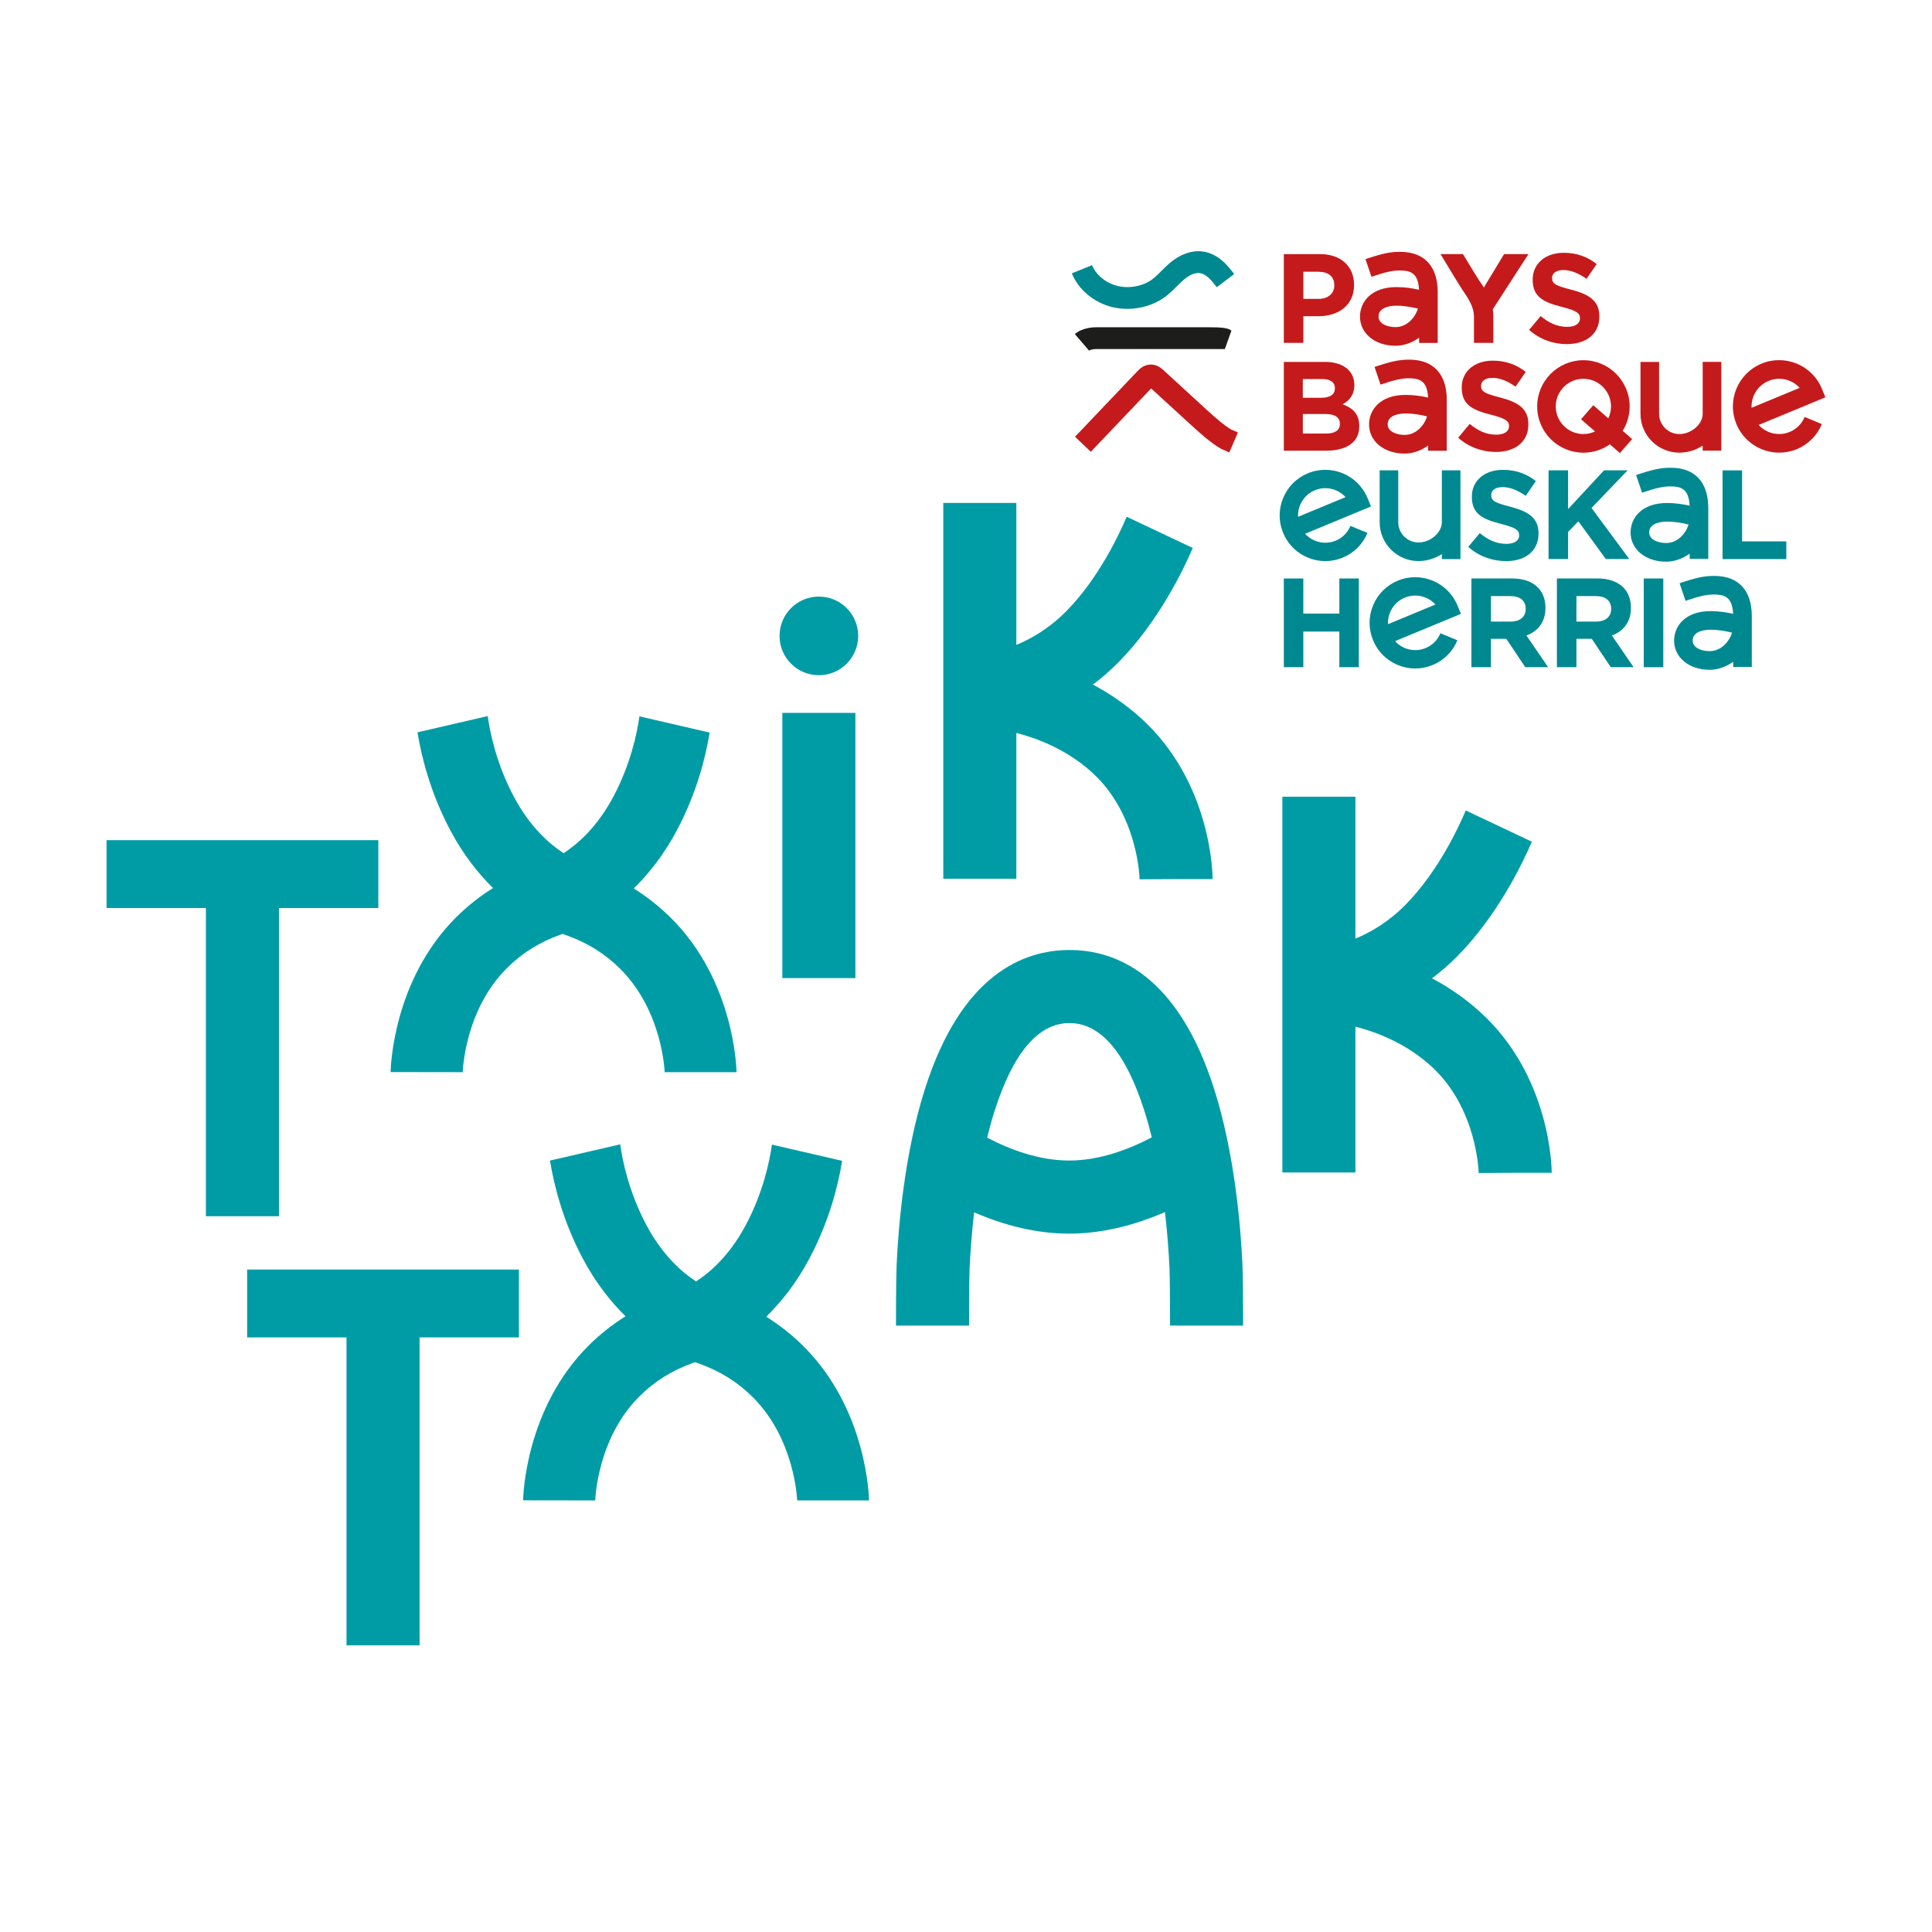 <?xml version="1.0" encoding="UTF-8"?> <svg xmlns="http://www.w3.org/2000/svg" xmlns:xlink="http://www.w3.org/1999/xlink" id="Calque_1" version="1.1" viewBox="0 0 566.93 566.93"><defs><style> .st0 { fill: none; } .st1 { fill: #009ca6; } .st2 { fill: #1d1d1b; } .st3 { clip-path: url(#clippath-1); } .st4 { clip-path: url(#clippath-3); } .st5 { clip-path: url(#clippath-4); } .st6 { clip-path: url(#clippath-2); } .st7 { clip-path: url(#clippath-7); } .st8 { clip-path: url(#clippath-6); } .st9 { clip-path: url(#clippath-5); } .st10 { fill: #008891; } .st11 { fill: #c51a1b; } .st12 { clip-path: url(#clippath); } </style><clipPath id="clippath"><rect class="st0" x="314.52" y="73.7" width="221.15" height="209.55"></rect></clipPath><clipPath id="clippath-1"><rect class="st0" width="566.93" height="566.93"></rect></clipPath><clipPath id="clippath-2"><rect class="st0" width="566.93" height="566.93"></rect></clipPath><clipPath id="clippath-3"><rect class="st0" width="566.93" height="566.93"></rect></clipPath><clipPath id="clippath-4"><rect class="st0" width="566.93" height="566.93"></rect></clipPath><clipPath id="clippath-5"><rect class="st0" width="566.93" height="566.93"></rect></clipPath><clipPath id="clippath-6"><rect class="st0" width="566.93" height="566.93"></rect></clipPath><clipPath id="clippath-7"><rect class="st0" width="566.93" height="566.93"></rect></clipPath></defs><g class="st12"><path class="st10" d="M330.81,90.64c-1.5,0-3.01-.18-4.46-.53-5.37-1.33-9.9-5.12-11.83-9.9l5.93-2.4c1.16,2.87,4.08,5.25,7.44,6.09,3.44.85,7.44.1,10.18-1.9.96-.7,1.84-1.59,2.78-2.53.78-.79,1.59-1.6,2.51-2.37,2.99-2.51,6.34-3.7,9.44-3.32,4.78.57,7.76,4.52,9.36,6.64l-5.11,3.86c-1.49-1.97-3.1-3.92-5.02-4.15-1.3-.16-2.97.52-4.56,1.86-.71.6-1.38,1.28-2.1,1.99-1.07,1.07-2.17,2.18-3.53,3.17-3.1,2.27-7.07,3.49-11.04,3.49"></path></g><g class="st3"><path class="st2" d="M319.57,102.89l-4.16-4.86c2.21-1.9,5.44-2.01,6.42-2h32.49c4.04,0,6.02.15,7.03,1l-1.93,5.39h-37.67c-1.07-.01-1.97.29-2.18.46"></path><path class="st11" d="M360.74,132.76l-2.49-1.09c-2.71-1.57-5.68-4.16-8.48-6.72l-11.98-10.97-17.7,18.59-4.63-4.41,18.33-19.26c.51-.53,1.84-1.93,3.92-1.93h.03c1.87.01,3.12,1.15,3.65,1.64l12.69,11.63c2.36,2.16,5.05,4.53,7.21,5.81l1.96.84-2.52,5.88Z"></path><path class="st11" d="M386.81,92.8h-4.35v7.81h-5.73v-26.04h10.64c6.21,0,9.97,3.68,9.97,9v.08c0,6.03-4.69,9.15-10.53,9.15M391.54,83.68c0-2.57-1.79-3.94-4.65-3.94h-4.43v7.96h4.54c2.86,0,4.54-1.71,4.54-3.94v-.08Z"></path></g><polyline class="st11" points="435.14 84.83 441.36 74.57 448.51 74.57 437.92 90.95"></polyline><g class="st6"><path class="st11" d="M459.76,100.98c-3.94,0-7.92-1.38-11.05-4.17l3.38-4.06c2.35,1.94,4.8,3.16,7.78,3.16,2.34,0,3.76-.93,3.76-2.45v-.08c0-1.45-.89-2.19-5.25-3.31-5.25-1.34-8.63-2.79-8.63-7.96v-.08c0-4.72,3.8-7.85,9.12-7.85,3.8,0,7.03,1.19,9.67,3.31l-2.98,4.32c-2.31-1.6-4.58-2.57-6.77-2.57s-3.35,1-3.35,2.27v.07c0,1.71,1.12,2.27,5.62,3.42,5.28,1.38,8.26,3.28,8.26,7.82v.07c0,5.17-3.94,8.08-9.56,8.08"></path><path class="st11" d="M417.62,75.75c-2.37-1.65-5.1-1.85-6.95-1.85-2.76,0-5.18.52-9.98,2.14l1.75,5.18c4.15-1.4,6.15-1.85,8.23-1.85,2.89,0,5.5.45,5.73,5.65-1.83-.41-4.17-.78-6.62-.78-7.39,0-10.7,4.34-10.7,8.65,0,4.96,4.39,8.57,10.44,8.57,2.35,0,4.8-.85,6.9-2.36v1.52h5.46v-14.83c0-4.68-1.43-8.06-4.25-10.03M409.5,95.99c-2.4,0-4.98-.97-4.98-3.11,0-2.95,4.01-3.18,5.24-3.18,2.4,0,4.72.46,6.32.86-.83,2.65-3.22,5.43-6.58,5.43"></path><path class="st11" d="M429.29,74.56c1.66,2.75,3.97,6.55,4.7,7.65.11.16.22.33.35.52,1.45,2.13,3.87,5.69,3.87,10.11v7.77h-5.69v-7.77c0-2.81-1.79-5.43-2.97-7.17-.14-.2-.26-.39-.38-.56-1.14-1.71-5.49-8.93-6.46-10.55h6.57Z"></path><path class="st11" d="M438.94,132.62c-3.94,0-7.92-1.38-11.05-4.17l3.38-4.06c2.34,1.94,4.8,3.16,7.78,3.16,2.34,0,3.76-.93,3.76-2.46v-.07c0-1.45-.89-2.19-5.25-3.31-5.25-1.34-8.63-2.79-8.63-7.96v-.07c0-4.73,3.79-7.85,9.11-7.85,3.8,0,7.03,1.19,9.67,3.31l-2.98,4.31c-2.31-1.6-4.58-2.57-6.77-2.57s-3.35,1.01-3.35,2.27v.08c0,1.71,1.12,2.27,5.62,3.42,5.28,1.38,8.26,3.27,8.26,7.81v.08c0,5.17-3.94,8.08-9.56,8.08"></path><path class="st11" d="M389.12,132.25h-12.39v-26.05h12.09c5.32,0,8.6,2.64,8.6,6.74v.07c0,2.94-1.56,4.58-3.42,5.62,3.01,1.15,4.87,2.9,4.87,6.4v.08c0,4.77-3.87,7.14-9.75,7.14M391.72,113.9c0-1.71-1.34-2.68-3.76-2.68h-5.66v5.51h5.28c2.53,0,4.13-.82,4.13-2.75v-.07ZM393.17,124.32c0-1.75-1.3-2.83-4.24-2.83h-6.62v5.73h6.81c2.53,0,4.06-.89,4.06-2.83v-.07Z"></path><path class="st11" d="M522.1,132.83c-5.33,0-10.39-3.16-12.56-8.38-1.39-3.35-1.39-7.04,0-10.39,1.39-3.35,4-5.96,7.34-7.35,6.91-2.86,14.87.43,17.73,7.35l1.04,2.52-19.59,8.12c2.24,2.46,5.87,3.39,9.11,2.05,2-.83,3.56-2.39,4.39-4.39l5.05,2.09c-1.39,3.35-4,5.96-7.34,7.35-1.69.7-3.45,1.03-5.18,1.03M522.08,111.15c-1.03,0-2.08.2-3.09.62-3.25,1.34-5.16,4.57-5,7.89l14.11-5.85c-1.54-1.7-3.74-2.66-6.02-2.66"></path><path class="st11" d="M420.29,107.39c-2.37-1.65-5.1-1.85-6.96-1.85-2.76,0-5.18.52-9.98,2.14l1.75,5.18c4.15-1.4,6.15-1.85,8.23-1.85,2.89,0,5.5.45,5.73,5.65-1.83-.41-4.17-.78-6.62-.78-7.39,0-10.7,4.34-10.7,8.65,0,4.97,4.39,8.57,10.44,8.57,2.35,0,4.8-.85,6.9-2.36v1.52h5.46v-14.83c0-4.68-1.43-8.06-4.25-10.03M412.18,127.62c-2.4,0-4.98-.97-4.98-3.11,0-2.95,4.01-3.18,5.24-3.18,2.4,0,4.73.45,6.32.86-.83,2.65-3.22,5.43-6.58,5.43"></path><path class="st11" d="M478.92,128.82l-2.76-2.4c1.29-2.08,2.05-4.53,2.05-7.15,0-7.48-6.09-13.57-13.57-13.57s-13.57,6.09-13.57,13.57,6.09,13.57,13.57,13.57c2.89,0,5.56-.91,7.77-2.45l2.94,2.56,3.59-4.12ZM464.63,127.37c-4.47,0-8.11-3.64-8.11-8.11s3.64-8.11,8.11-8.11,8.11,3.64,8.11,8.11c0,1.25-.29,2.43-.8,3.49l-4.41-3.84-3.59,4.12,4.1,3.57c-1.04.49-2.2.77-3.42.77"></path><path class="st11" d="M499.64,106.2v15.23c0,3.05-3.33,5.94-6.85,5.94-3.28,0-5.94-2.67-5.94-5.94v-15.23h-5.46v15.23c0,6.29,5.12,11.4,11.4,11.4,2.49,0,4.86-.77,6.85-2.06v1.47h5.46v-26.05h-5.46Z"></path></g><polygon class="st10" points="471.22 164.05 463.15 152.97 460.14 156.09 460.14 164.05 454.41 164.05 454.41 138.01 460.14 138.01 460.14 149.39 470.7 138.01 477.62 138.01 467.02 149.06 478.1 164.05 471.22 164.05"></polygon><polygon class="st10" points="505.47 164.06 505.47 138.03 511.2 138.03 511.2 158.86 524.18 158.86 524.18 164.06 505.47 164.06"></polygon><g class="st4"><path class="st10" d="M388.92,164.65c-5.26,0-10.26-3.12-12.39-8.27-1.37-3.3-1.37-6.95,0-10.25,1.37-3.31,3.94-5.88,7.25-7.25,6.82-2.83,14.67.43,17.5,7.25l1.03,2.49-19.34,8.01c2.21,2.43,5.79,3.34,8.99,2.02,1.98-.82,3.51-2.36,4.33-4.33l4.98,2.06c-1.37,3.31-3.94,5.88-7.25,7.25-1.67.69-3.4,1.02-5.11,1.02M388.89,143.25c-1.02,0-2.05.2-3.05.61-3.2,1.33-5.09,4.51-4.93,7.79l13.93-5.77c-1.52-1.67-3.69-2.63-5.94-2.63"></path><path class="st10" d="M423.1,138.01v15.23c0,3.05-3.33,5.94-6.85,5.94-3.27,0-5.94-2.66-5.94-5.94v-15.23h-5.46v15.23c0,6.29,5.12,11.4,11.4,11.4,2.49,0,4.86-.77,6.85-2.05v1.47h5.46v-26.04h-5.46Z"></path><path class="st10" d="M441.9,164.65c-3.94,0-7.92-1.38-11.05-4.17l3.39-4.05c2.34,1.94,4.8,3.16,7.78,3.16,2.34,0,3.76-.93,3.76-2.45v-.08c0-1.45-.89-2.19-5.25-3.31-5.25-1.34-8.63-2.79-8.63-7.96v-.07c0-4.73,3.8-7.85,9.12-7.85,3.8,0,7.03,1.19,9.67,3.31l-2.98,4.32c-2.31-1.6-4.58-2.57-6.77-2.57s-3.35,1-3.35,2.27v.08c0,1.71,1.12,2.27,5.62,3.42,5.28,1.38,8.26,3.27,8.26,7.81v.08c0,5.17-3.94,8.07-9.56,8.07"></path><path class="st10" d="M497.03,139.1c-2.37-1.65-5.1-1.84-6.95-1.84-2.76,0-5.18.52-9.98,2.14l1.75,5.18c4.15-1.4,6.15-1.85,8.23-1.85,2.89,0,5.49.45,5.72,5.65-1.83-.41-4.17-.78-6.62-.78-7.39,0-10.7,4.34-10.7,8.65,0,4.96,4.39,8.57,10.44,8.57,2.35,0,4.8-.85,6.9-2.36v1.52h5.46v-14.83c0-4.68-1.43-8.06-4.25-10.03M488.92,159.34c-2.4,0-4.98-.97-4.98-3.1,0-2.95,4.01-3.18,5.24-3.18,2.4,0,4.72.45,6.32.86-.83,2.65-3.22,5.42-6.58,5.42"></path><path class="st10" d="M415.31,196.16c-5.26,0-10.26-3.12-12.39-8.27-1.37-3.3-1.37-6.94,0-10.25,1.37-3.31,3.94-5.88,7.25-7.25,6.82-2.83,14.67.43,17.5,7.25l1.03,2.49-19.34,8.01c2.21,2.43,5.79,3.35,8.99,2.02,1.98-.82,3.51-2.36,4.33-4.33l4.98,2.06c-1.37,3.31-3.94,5.88-7.25,7.25-1.67.69-3.4,1.02-5.11,1.02M415.28,174.76c-1.02,0-2.05.2-3.05.61-3.2,1.33-5.09,4.51-4.93,7.79l13.93-5.77c-1.52-1.67-3.69-2.63-5.94-2.63"></path><path class="st10" d="M509.79,170.84c-2.37-1.65-5.1-1.84-6.95-1.84-2.76,0-5.18.52-9.98,2.14l1.75,5.17c4.15-1.4,6.15-1.85,8.23-1.85,2.89,0,5.5.45,5.73,5.65-1.83-.41-4.17-.78-6.62-.78-7.39,0-10.7,4.34-10.7,8.65,0,4.96,4.39,8.57,10.44,8.57,2.35,0,4.8-.85,6.9-2.36v1.52h5.46v-14.83c0-4.68-1.43-8.06-4.25-10.03M501.68,191.07c-2.4,0-4.98-.97-4.98-3.1,0-2.95,4.01-3.18,5.24-3.18,2.4,0,4.72.45,6.32.86-.83,2.65-3.22,5.42-6.58,5.42"></path></g><polygon class="st10" points="393.02 195.78 393.02 185.33 382.45 185.33 382.45 195.78 376.73 195.78 376.73 169.75 382.45 169.75 382.45 180.05 393.02 180.05 393.02 169.75 398.74 169.75 398.74 195.78 393.02 195.78"></polygon><g class="st5"><path class="st10" d="M447.59,195.78l-5.58-8.33h-4.5v8.33h-5.73v-26.04h11.9c6.14,0,9.82,3.24,9.82,8.59v.08c0,4.2-2.27,6.84-5.58,8.07l6.36,9.3h-6.69ZM447.7,178.64c0-2.45-1.71-3.72-4.5-3.72h-5.69v7.48h5.8c2.79,0,4.39-1.48,4.39-3.68v-.07Z"></path><path class="st10" d="M472.67,195.78l-5.58-8.33h-4.5v8.33h-5.73v-26.04h11.9c6.14,0,9.82,3.24,9.82,8.59v.08c0,4.2-2.27,6.84-5.58,8.07l6.36,9.3h-6.7ZM472.78,178.64c0-2.45-1.71-3.72-4.5-3.72h-5.69v7.48h5.8c2.79,0,4.39-1.48,4.39-3.68v-.07Z"></path></g><rect class="st10" x="482.35" y="169.75" width="5.73" height="26.04"></rect><g class="st9"><path class="st1" d="M185.97,260.7c4.31-4.21,8.81-9.79,12.68-17.09,5.86-11.06,8.45-21.59,9.59-28.64l-20.6-4.76c-.72,5.09-2.62,14.07-7.63,23.52-4.79,9.04-10.62,14.04-14.63,16.63-4.01-2.6-9.84-7.6-14.62-16.63-5.04-9.51-6.93-18.54-7.64-23.6l-20.61,4.76c1.14,7.05,3.73,17.62,9.61,28.72,3.83,7.23,8.28,12.77,12.55,16.97-3.91,2.46-7.53,5.32-10.82,8.59-18.63,18.56-19.21,44.36-19.23,45.42l21.17.03c0-.18.52-18.14,12.94-30.51,4.46-4.45,9.63-7.67,15.8-9.86l.56-.2,1.12.4c6.17,2.19,11.34,5.42,15.8,9.86,12.42,12.37,13.02,30.13,13.03,30.31h21.09c-.02-1.07-.6-26.69-19.23-45.25-3.32-3.31-6.99-6.19-10.94-8.67"></path><path class="st1" d="M224.85,386.37c4.31-4.21,8.81-9.79,12.68-17.09,5.86-11.06,8.45-21.59,9.59-28.64l-20.6-4.76c-.72,5.09-2.62,14.07-7.63,23.52-4.79,9.04-10.62,14.04-14.63,16.63-4.01-2.6-9.84-7.6-14.62-16.63-5.04-9.51-6.93-18.54-7.64-23.6l-20.61,4.76c1.14,7.05,3.73,17.62,9.61,28.72,3.83,7.23,8.28,12.77,12.55,16.97-3.91,2.46-7.53,5.32-10.82,8.59-18.63,18.56-19.21,44.36-19.23,45.42l21.17.03c0-.18.52-18.14,12.94-30.51,4.46-4.45,9.63-7.67,15.8-9.86l.56-.2,1.12.4c6.17,2.19,11.34,5.42,15.8,9.86,12.42,12.37,13.02,30.13,13.03,30.31h21.09c-.02-1.07-.6-26.69-19.23-45.25-3.32-3.31-6.99-6.19-10.94-8.67"></path></g><polygon class="st1" points="152.28 372.54 123.12 372.54 123.12 372.54 101.68 372.54 101.68 372.54 72.52 372.54 72.52 392.45 101.68 392.45 101.68 482.82 123.12 482.82 123.12 392.45 152.28 392.45 152.28 372.54"></polygon><rect class="st1" x="229.57" y="209.19" width="21.44" height="77.83"></rect><g class="st8"><path class="st1" d="M251.83,186.6c0-6.38-5.17-11.54-11.54-11.54s-11.54,5.17-11.54,11.54,5.17,11.54,11.54,11.54,11.54-5.17,11.54-11.54"></path><path class="st1" d="M313.75,340.55c-8.6,0-17.02-3.03-24.08-6.71.64-2.6,1.35-5.19,2.15-7.72,5.45-17.19,12.86-25.91,22.02-25.91s16.57,8.72,22.02,25.91c.79,2.5,1.5,5.06,2.13,7.63-7.1,3.72-15.58,6.8-24.25,6.8M364.78,387.44c0-4.65-.04-12.96-.19-16.27-.5-11.07-2.24-32.48-8.28-51.53-10.71-33.78-29-40.87-42.46-40.87s-31.75,7.09-42.46,40.87c-6.04,19.04-7.78,40.46-8.28,51.53-.19,4.21-.19,16.44-.19,17.82h21.44c0-3.63.02-13.7.17-16.85.19-4.15.57-9.9,1.32-16.39,8.31,3.6,17.84,6.25,27.91,6.25s19.74-2.69,28.09-6.33c.76,6.53,1.14,12.3,1.33,16.47.09,2.09.16,7.82.16,15.32v1.52s21.44.01,21.44.01v-1.55Z"></path></g><polygon class="st1" points="111.02 246.54 31.26 246.54 31.26 266.45 60.42 266.45 60.42 356.89 81.86 356.89 81.86 266.45 111.02 266.45 111.02 246.54"></polygon><g class="st7"><path class="st1" d="M334.56,210.52c-4.49-4.02-9.21-7.17-13.86-9.63,2.53-1.89,5.07-4.07,7.54-6.58,11.68-11.87,18.94-26.92,21.77-33.51l-19.4-9.17c-1.89,4.51-7.97,17.81-17.64,27.64-5,5.08-10.27,8.13-14.73,9.97v-41.65h-21.44v110.28h21.44v-42.79c6.43,1.64,14.74,4.9,22.02,11.41,13.76,12.32,14.14,31.34,14.14,31.53l10.72-.06h10.72c0-1.16-.24-28.6-21.28-47.44"></path><path class="st1" d="M434.06,296.71c-4.49-4.02-9.21-7.17-13.86-9.63,2.53-1.89,5.07-4.07,7.54-6.58,11.68-11.87,18.94-26.92,21.77-33.51l-19.4-9.17c-1.89,4.51-7.97,17.81-17.64,27.64-5,5.08-10.27,8.13-14.73,9.97v-41.65h-21.44v110.28h21.44v-42.79c6.43,1.64,14.74,4.9,22.02,11.41,13.76,12.32,14.14,31.34,14.14,31.53l10.72-.06h10.72c0-1.16-.24-28.6-21.28-47.44"></path></g></svg> 